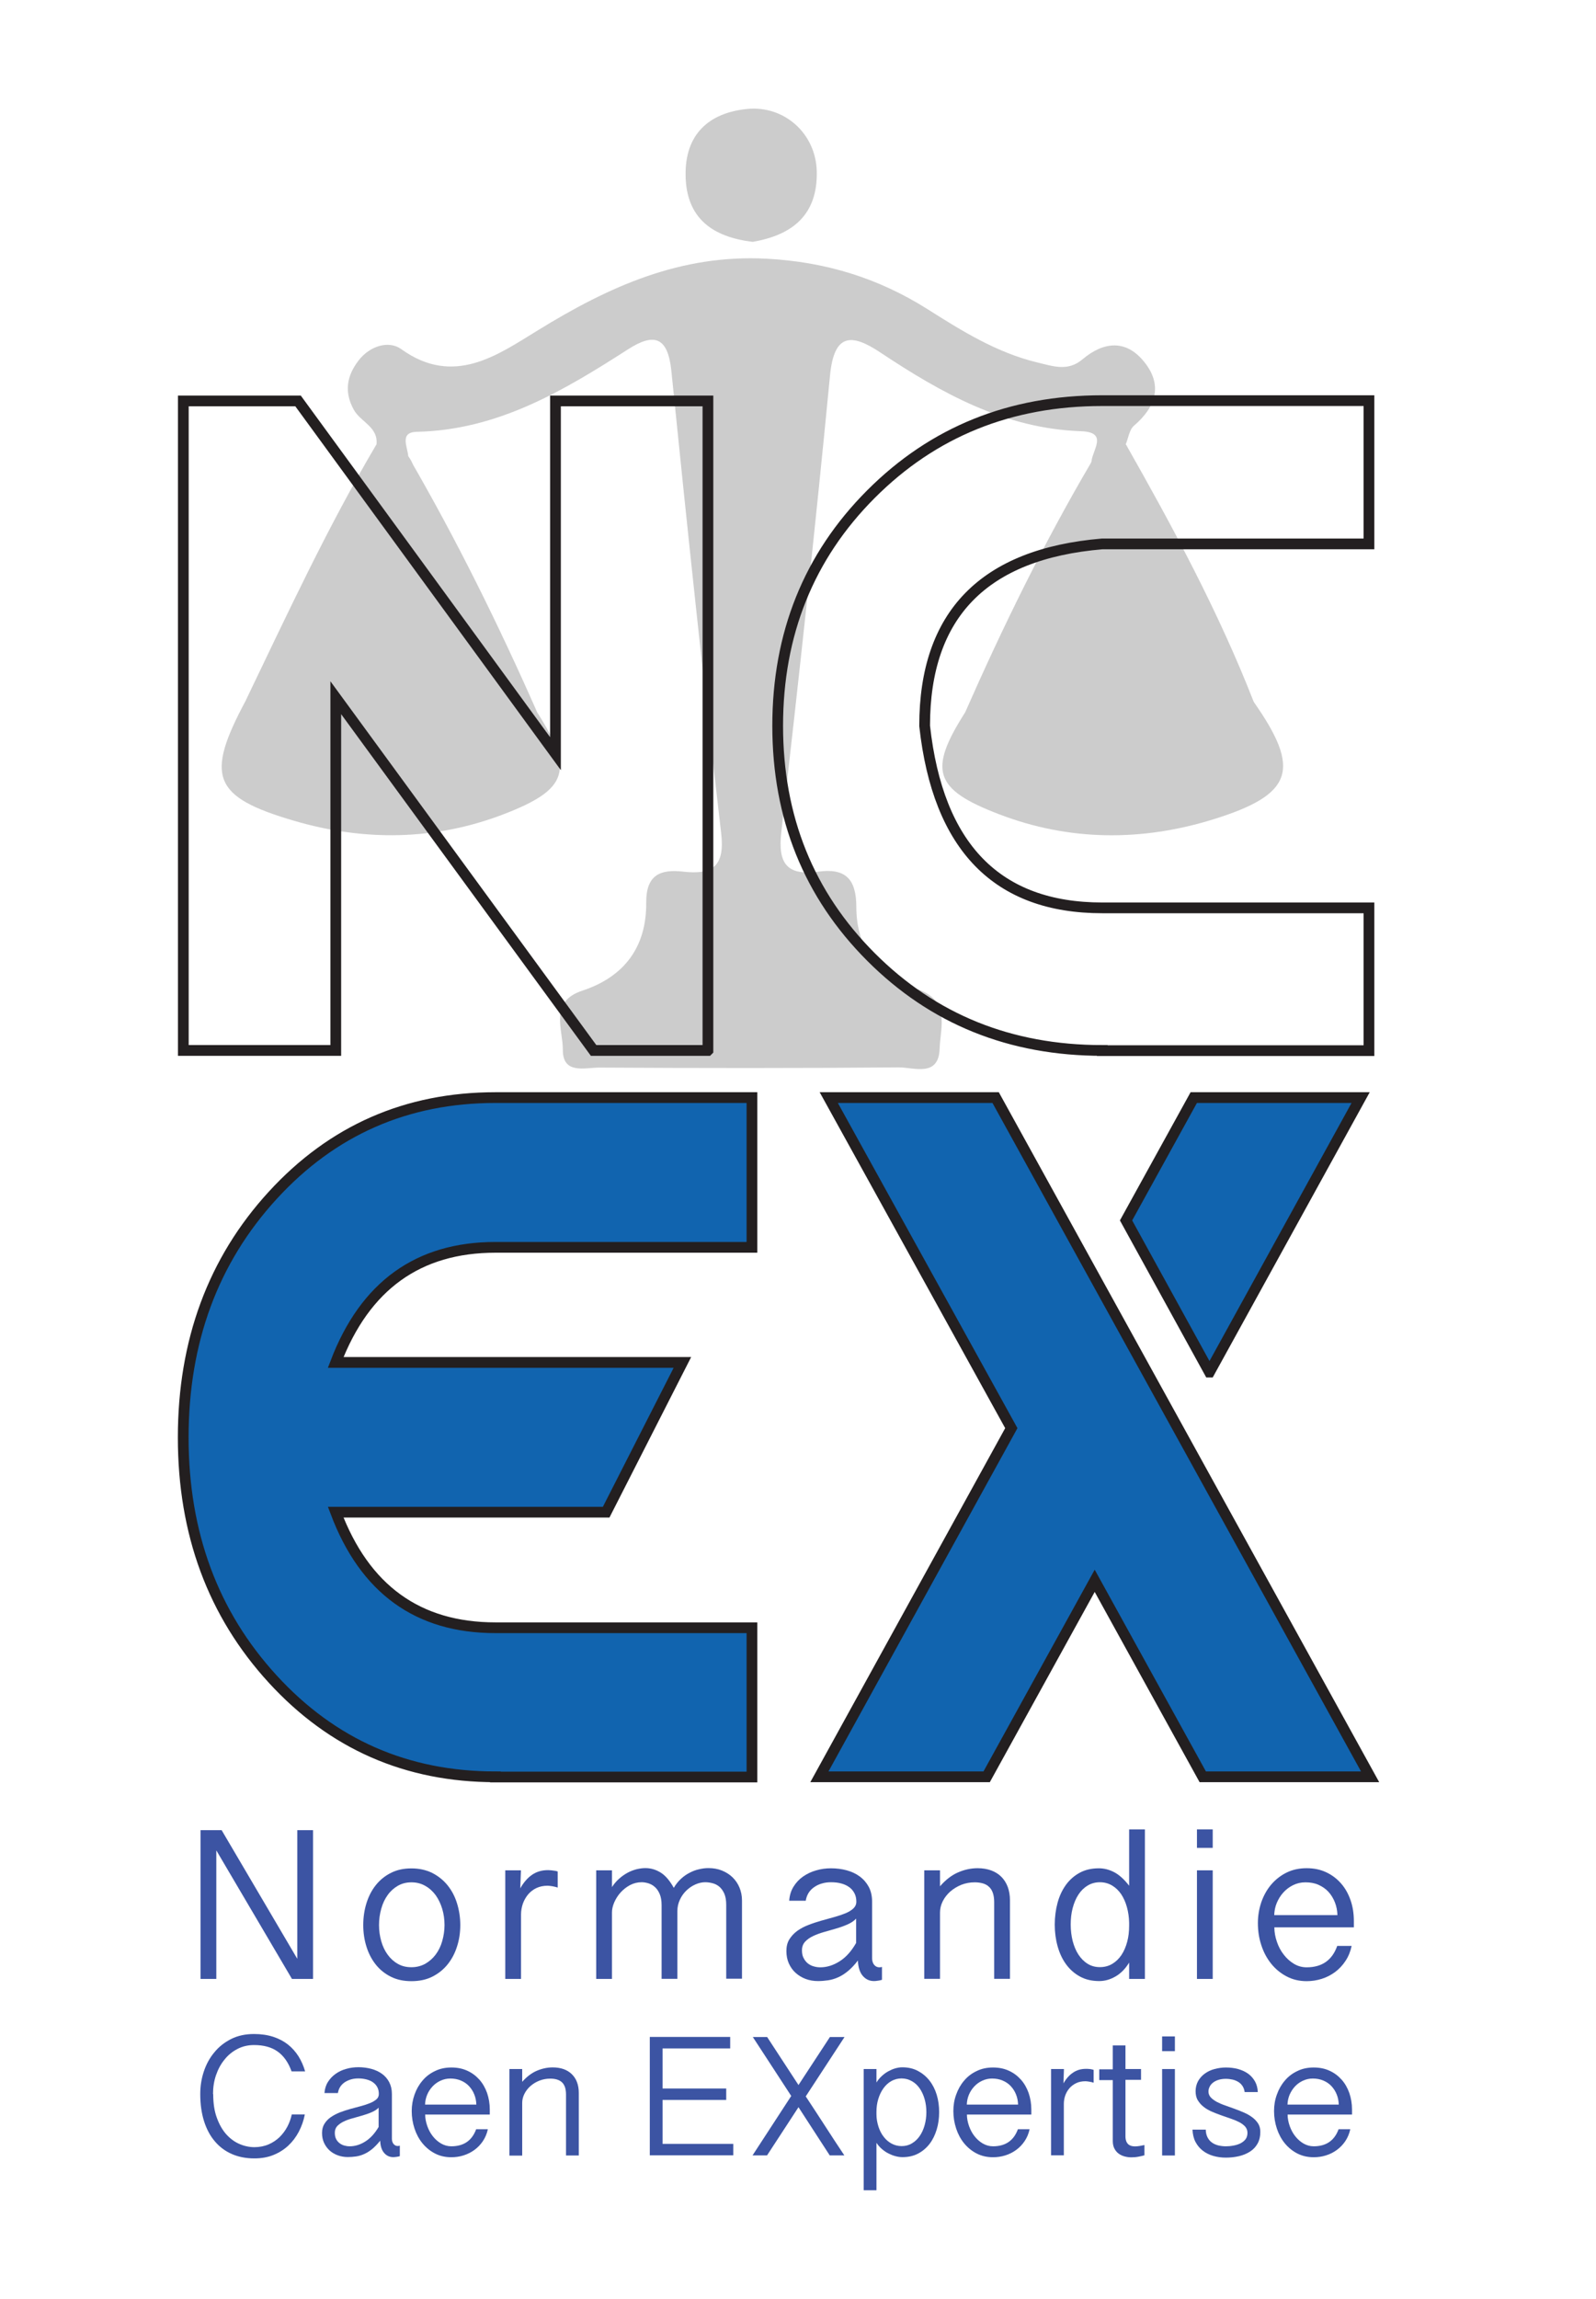 <svg xmlns="http://www.w3.org/2000/svg" id="Layer_1" data-name="Layer 1" viewBox="0 0 164.98 237.51"><defs><style>      .cls-1 {        fill: #1164af;      }      .cls-1, .cls-2 {        stroke: #231f20;        stroke-width: 1.11px;      }      .cls-3 {        opacity: .2;      }      .cls-2 {        fill: none;      }      .cls-4 {        fill: #3c54a3;      }      .cls-4, .cls-5, .cls-6 {        stroke-width: 0px;      }      .cls-5 {        fill: #fff;      }      .cls-6 {        fill-rule: evenodd;      }    </style></defs><rect class="cls-5" width="164.98" height="237.51"></rect><g class="cls-3"><path class="cls-6" d="m38.92,45.9c.18-1.8-1.63-2.3-2.33-3.54-1.04-1.85-.75-3.52.47-5.11,1.17-1.53,3.14-2.11,4.42-1.18,5.43,3.9,9.96.6,14.11-1.94,7.36-4.53,14.77-7.89,23.71-7.4,6.08.33,11.51,2.01,16.58,5.21,3.57,2.26,7.15,4.49,11.33,5.5,1.62.39,3.18.97,4.69-.32,2.12-1.79,4.41-2.09,6.29.16,2.03,2.42,1.36,4.7-.97,6.7-.48.41-.58,1.27-.85,1.92,1.25,2.53-.49,3.11-2.36,3.6-1.03-.16-1.65-.61-1.19-1.77.07-1.21,1.8-3.08-1.06-3.18-7.91-.27-14.44-3.94-20.78-8.15-2.95-1.96-4.76-1.99-5.18,2.39-1.52,15.76-3.24,31.49-5.04,47.22-.37,3.26.64,4.46,3.81,4.04,2.78-.38,3.95.7,3.95,3.66,0,4.07,2.11,7.22,6,8.38,3.82,1.13,2.69,3.93,2.61,6.25-.1,2.98-2.66,1.92-4.24,1.93-10.32.09-20.63.08-30.94.02-1.48,0-3.79.74-3.77-1.86.01-2.12-1.43-4.95,2-6.08,4.38-1.44,6.66-4.55,6.62-9.1-.02-2.9,1.49-3.47,3.83-3.2,3.02.34,4.31-.55,3.92-3.95-1.85-15.91-3.54-31.83-5.15-47.77-.36-3.53-1.77-3.99-4.5-2.23-6.69,4.3-13.48,8.33-21.81,8.51-1.83.04-.96,1.54-.89,2.52.99,1.35.58,2.11-1,2.38-1.83-.53-3.52-1.14-2.27-3.61Z"></path><path class="cls-6" d="m129.6,72.51c4.9,6.99,4.12,9.56-4.2,12.14-7.36,2.28-14.85,2.26-22.12-.53-6.76-2.58-7.32-4.55-3.51-10.53.91-.36,1.61.09,2.29.59,7.93,2.45,16.01,1.04,24.03.84.71-.02,1.14-.87,1.56-1.49.47-.69.98-1.31,1.95-1.03Z"></path><path class="cls-6" d="m55.53,73.59c3.8,6,3.23,7.96-3.53,10.55-7.09,2.71-14.39,2.77-21.61.65-8.43-2.47-9.18-4.59-4.98-12.43,1.01-.42,1.51.18,1.94.94.38.8.66,2,1.66,1.96,8.11-.27,16.31,1.58,24.3-1.12.66-.51,1.35-.93,2.22-.54Z"></path><path class="cls-6" d="m77.84,24.99c-4.13-.49-6.91-2.39-6.97-6.88-.06-4.16,2.31-6.42,6.3-6.85,3.92-.41,7.17,2.55,7.26,6.45.1,4.45-2.47,6.56-6.6,7.27Z"></path><path class="cls-6" d="m26.86,73.82c-.48-.49-.97-.98-1.45-1.47,4.29-8.92,8.46-17.91,13.51-26.45-.1,1.76,1.46,2.12,2.48,2.93-.02.53-.18,1.02-.47,1.47-4,5.93-6.54,12.64-9.99,18.86-1,1.81-1.34,4.33-4.08,4.66Z"></path><path class="cls-6" d="m129.6,72.51c-.39.43-.77.86-1.16,1.29-2.75-.32-3.08-2.84-4.08-4.66-3.46-6.22-5.98-12.93-10.02-18.84-.29-.44-.43-.94-.45-1.47,1.02-.82,2.6-1.16,2.49-2.93,4.9,8.63,9.6,17.35,13.22,26.61Z"></path><path class="cls-6" d="m55.53,73.59c-.43.47-.86.94-1.3,1.41-1.52-.09-2.23-1.21-2.81-2.35-3.43-6.7-6.91-13.38-10.1-20.21-.46-1-.8-2.08-.21-3.17,0,0,.29-.44.29-.45.94-.25.58-1.1.79-1.69,4.98,8.56,9.35,17.42,13.34,26.46Z"></path><path class="cls-6" d="m101.06,75c-.43-.47-.86-.94-1.29-1.41,3.9-8.85,8.15-17.53,13.06-25.87.35.37.71.74,1.06,1.11,0,0,.3.43.3.43.79,1.77-.19,3.23-.89,4.68-2.89,5.95-5.92,11.84-8.89,17.74-.73,1.43-1.35,3.1-3.35,3.31Z"></path><path class="cls-6" d="m101.06,75c4.9-8.31,9.01-17.03,13.13-25.74,2.58-.09,2.54,2.3,3.32,3.73,3.73,6.89,7.3,13.86,10.93,20.8-.12,1.42,1.82,3.63-1.79,3.56-7.83-.16-15.67-.06-23.51-.05-1.62,0-2.36-.66-2.08-2.3Z"></path><path class="cls-6" d="m41.11,49.27c4.12,8.7,8.23,17.42,13.13,25.73.28,1.63-.45,2.31-2.06,2.3-7.99-.01-15.97,0-23.96.01-3.49,0-2.13-1.86-1.35-3.49,3.63-6.95,7.2-13.92,10.94-20.81.77-1.44.73-3.82,3.32-3.74Z"></path></g><g><g><path class="cls-2" d="m73.17,108.52h-11.81l-26.65-36.44v36.44h-15.76V41.42h11.86l26.61,36.44v-36.44h15.76v67.09Z"></path><path class="cls-2" d="m113.94,108.52c-9.51,0-17.48-3.22-23.91-9.66-6.43-6.44-9.64-14.4-9.64-23.88s3.21-17.49,9.64-23.93c6.43-6.44,14.39-9.66,23.91-9.66h27.57v14.8h-27.57c-12.24,1.03-18.36,7.29-18.36,18.8,1.38,12.53,7.5,18.8,18.36,18.8h27.57v14.75h-27.57Z"></path></g><g><path class="cls-1" d="m51.21,183.56c-9.18,0-16.85-3.37-23.02-10.1-6.17-6.73-9.25-15.05-9.25-24.96s3.08-18.28,9.25-25.01c6.17-6.73,13.84-10.1,23.02-10.1h26.52v15.47h-26.52c-7.97,0-13.48,3.96-16.51,11.89h35.84l-7.88,15.47h-27.96c3,7.96,8.5,11.94,16.51,11.94h26.52v15.42h-26.52Z"></path><path class="cls-1" d="m141.62,183.56h-17.29l-11.17-20.25-11.17,20.25h-17.29l19.84-36.02-18.87-34.15h17.25l38.71,70.17Zm-16.6-41.81l-8.62-15.67,7-12.69h17.25l-15.62,28.36Z"></path></g></g><g><path class="cls-4" d="m22.91,189.07l7.82,13.29v-13.29h1.63v15.37h-2.18l-7.82-13.28v13.28h-1.63v-15.37h2.18Z"></path><path class="cls-4" d="m37.55,198.87c0-.79.11-1.54.33-2.25s.54-1.33.96-1.86c.42-.53.94-.96,1.56-1.27.62-.32,1.33-.47,2.13-.47s1.52.16,2.15.47c.62.32,1.15.74,1.58,1.27.43.53.76,1.15.98,1.86.22.71.34,1.46.34,2.25s-.11,1.53-.34,2.23c-.22.7-.55,1.32-.98,1.85-.43.53-.96.95-1.58,1.26-.62.31-1.34.46-2.15.46s-1.51-.15-2.13-.46c-.62-.31-1.14-.73-1.56-1.26-.42-.53-.74-1.14-.96-1.85-.22-.7-.33-1.44-.33-2.23Zm1.63,0c0,.59.08,1.14.23,1.67s.37.99.66,1.39c.29.4.64.72,1.05.95.41.24.88.35,1.41.35s.99-.12,1.42-.35c.42-.24.78-.55,1.08-.95.3-.4.53-.86.68-1.39s.24-1.08.24-1.67-.08-1.15-.24-1.68c-.16-.53-.39-1-.68-1.41-.3-.4-.66-.73-1.08-.96-.42-.24-.89-.36-1.42-.36s-.99.12-1.41.36c-.41.24-.77.56-1.05.96-.29.4-.51.87-.66,1.41-.15.53-.23,1.09-.23,1.68Z"></path><path class="cls-4" d="m52.22,193.22h1.63l-.07,1.86c.35-.61.75-1.08,1.22-1.4.47-.32,1.01-.48,1.64-.48.05,0,.12,0,.22.01.09,0,.19.02.29.03.1.01.19.03.29.04.09.02.16.04.21.06v1.66c-.17-.06-.36-.1-.57-.14-.21-.03-.37-.05-.47-.05-.43,0-.82.08-1.16.24-.34.16-.62.38-.86.66-.23.28-.41.59-.54.95-.12.36-.19.73-.19,1.12v6.66h-1.63v-11.22Z"></path><path class="cls-4" d="m61.63,193.22h1.63v1.73c.23-.35.48-.64.77-.89.28-.25.58-.45.88-.61.3-.16.61-.27.92-.35.31-.07.6-.11.88-.11.56,0,1.08.15,1.58.46s.94.83,1.36,1.58c.21-.36.46-.67.74-.93.28-.26.58-.47.9-.63.32-.17.64-.29.97-.36.33-.08.65-.12.97-.12.51,0,.97.08,1.39.25.42.17.79.4,1.1.7.31.3.55.65.72,1.06.17.41.26.86.26,1.33v8.09h-1.63v-7.62c0-.46-.06-.84-.19-1.15-.13-.3-.3-.54-.5-.72-.21-.18-.44-.3-.7-.37-.26-.07-.52-.11-.78-.11-.34,0-.68.08-1.02.23-.34.15-.65.36-.93.63-.28.27-.5.58-.67.95-.17.36-.26.76-.26,1.18v6.99h-1.63v-7.62c0-.46-.07-.85-.2-1.15-.13-.3-.3-.55-.5-.72-.2-.18-.42-.3-.67-.38-.24-.07-.47-.11-.69-.11-.43,0-.83.1-1.21.3-.37.2-.69.45-.97.76s-.49.65-.65,1.01c-.16.37-.24.72-.24,1.05v6.87h-1.63v-11.22Z"></path><path class="cls-4" d="m91.16,204.53c-.1.04-.24.07-.4.09-.17.03-.3.04-.41.04-.46,0-.84-.17-1.15-.52-.31-.35-.49-.88-.52-1.6-.35.46-.7.82-1.04,1.1-.34.28-.68.49-1.02.64-.34.15-.68.25-1.02.3-.34.05-.69.08-1.04.08-.46,0-.88-.07-1.28-.22s-.74-.36-1.04-.63c-.3-.27-.53-.6-.7-.98-.17-.38-.25-.81-.25-1.28s.1-.87.31-1.21c.21-.33.48-.62.82-.87.34-.24.73-.45,1.16-.61.43-.17.87-.31,1.32-.44.45-.13.89-.25,1.33-.37.43-.12.82-.25,1.16-.39.34-.14.62-.31.82-.5.2-.19.31-.42.31-.7,0-.32-.06-.61-.19-.86s-.3-.46-.53-.63c-.23-.17-.5-.3-.83-.39-.32-.09-.68-.13-1.07-.13-.33,0-.64.04-.94.13-.29.08-.56.21-.79.37-.24.16-.43.36-.58.59-.15.24-.25.51-.3.82h-1.71c.04-.54.18-1.02.44-1.44.26-.42.58-.77.98-1.05.4-.28.85-.5,1.35-.64.5-.15,1.02-.22,1.55-.22.57,0,1.12.07,1.63.21.51.14.96.35,1.35.64.39.29.7.65.93,1.08.23.44.34.95.34,1.54v5.81c0,.29.07.52.21.69.14.17.32.26.53.26.09,0,.19-.01.28-.04v1.34Zm-2.66-6.32c-.23.24-.52.44-.89.6-.36.16-.75.3-1.17.42s-.83.25-1.25.36c-.42.12-.8.26-1.14.42-.34.16-.62.36-.83.59-.21.23-.32.52-.32.88,0,.32.05.58.17.8.11.22.25.4.43.55.18.14.38.25.61.31.23.07.46.1.69.1.68,0,1.34-.21,1.99-.62.65-.41,1.22-1.04,1.71-1.9v-2.52Z"></path><path class="cls-4" d="m95.54,193.22h1.63v1.65c.57-.66,1.19-1.14,1.85-1.43.66-.29,1.34-.44,2.04-.44.52,0,.99.08,1.4.23.41.15.76.37,1.05.66.29.29.5.63.66,1.04.15.41.23.87.23,1.37v8.13h-1.63v-7.92c0-.38-.05-.7-.14-.96-.09-.26-.22-.47-.4-.63-.17-.16-.38-.28-.63-.35-.25-.07-.53-.11-.84-.11-.5,0-.97.09-1.4.26-.43.18-.81.41-1.14.7-.32.29-.58.62-.77,1-.19.38-.28.77-.28,1.17v6.84h-1.63v-11.22Z"></path><path class="cls-4" d="m118.35,204.44h-1.63v-1.69c-.38.63-.85,1.11-1.4,1.43-.55.32-1.11.48-1.69.48-.75,0-1.41-.15-1.98-.46-.57-.31-1.05-.73-1.44-1.26-.39-.53-.68-1.15-.88-1.86s-.3-1.46-.3-2.25.1-1.54.29-2.25c.19-.71.48-1.32.86-1.85.38-.53.86-.95,1.43-1.26.57-.31,1.23-.46,1.98-.46.53,0,1.06.13,1.58.4.52.27,1.04.74,1.55,1.4v-5.82h1.63v15.45Zm-1.63-5.8c-.01-.57-.09-1.11-.23-1.62-.14-.51-.34-.95-.59-1.33-.26-.38-.57-.68-.94-.9-.37-.22-.79-.34-1.26-.34s-.91.12-1.28.35c-.38.23-.7.55-.95.94-.26.4-.45.86-.59,1.39-.14.53-.2,1.09-.2,1.69s.07,1.16.2,1.69c.14.53.33,1,.59,1.4.26.4.57.72.95.96.38.24.81.35,1.28.35s.9-.11,1.28-.34c.37-.22.69-.53.95-.92.26-.39.45-.84.59-1.36.14-.52.2-1.07.2-1.67v-.29Z"></path><path class="cls-4" d="m125.36,188.99v1.91h-1.63v-1.91h1.63Zm0,4.23v11.22h-1.63v-11.22h1.63Z"></path><path class="cls-4" d="m131.73,199.11c0,.51.1,1.02.27,1.51.17.5.41.94.71,1.32.3.39.65.7,1.05.94.4.24.84.36,1.31.36,1.59,0,2.64-.74,3.16-2.21h1.49c-.12.57-.33,1.09-.63,1.54-.29.45-.65.83-1.07,1.15-.42.31-.88.55-1.39.71-.51.16-1.03.24-1.56.24-.77,0-1.47-.17-2.09-.5-.62-.33-1.15-.77-1.59-1.32-.44-.55-.78-1.19-1.01-1.91-.24-.72-.35-1.48-.35-2.28,0-.74.12-1.45.35-2.14.24-.68.57-1.29,1.01-1.81.44-.52.97-.94,1.59-1.25.62-.31,1.32-.46,2.09-.46s1.42.14,2.02.42c.6.28,1.11.67,1.54,1.16.43.49.75,1.07.98,1.73.23.66.34,1.38.34,2.15v.65h-8.21Zm6.52-1.26c-.01-.47-.1-.91-.26-1.32-.16-.41-.38-.77-.66-1.08-.28-.31-.63-.55-1.03-.73-.4-.18-.86-.26-1.36-.26-.46,0-.88.1-1.27.29-.39.19-.73.45-1.01.76-.29.32-.51.68-.68,1.08-.17.41-.25.83-.26,1.26h6.52Z"></path></g><g><path class="cls-4" d="m22.04,216.34c0,.94.12,1.75.37,2.43.25.69.57,1.26.97,1.71.4.45.86.79,1.37,1.01.51.22,1.03.33,1.55.33s1.03-.1,1.47-.29c.44-.19.82-.45,1.14-.76.32-.32.59-.68.8-1.08.21-.41.36-.82.45-1.25h1.35c-.12.63-.33,1.22-.62,1.78-.29.55-.65,1.03-1.09,1.44-.44.41-.95.73-1.54.97-.59.24-1.25.35-1.98.35-.85,0-1.62-.15-2.31-.45-.69-.3-1.28-.74-1.76-1.31-.49-.57-.86-1.27-1.12-2.09-.26-.83-.39-1.76-.39-2.8,0-.81.12-1.58.37-2.33.25-.75.61-1.41,1.09-1.98.47-.58,1.05-1.03,1.74-1.38.69-.34,1.47-.51,2.36-.51.74,0,1.4.1,1.99.29.58.19,1.09.46,1.52.8s.79.75,1.09,1.22c.29.47.52.99.68,1.55h-1.4c-.33-.92-.81-1.6-1.44-2.05-.63-.45-1.44-.67-2.44-.67-.62,0-1.19.13-1.71.4-.52.27-.97.63-1.34,1.1-.38.46-.67,1-.88,1.61-.21.61-.31,1.27-.31,1.96Z"></path><path class="cls-4" d="m41.32,222.75c-.08.03-.19.05-.33.07s-.25.03-.34.03c-.37,0-.68-.14-.93-.42-.25-.28-.4-.7-.42-1.28-.29.36-.57.65-.85.88-.28.22-.55.39-.83.51-.27.12-.55.2-.83.24-.28.04-.56.06-.84.06-.37,0-.71-.06-1.04-.18-.32-.12-.6-.28-.84-.5-.24-.22-.43-.48-.57-.78-.14-.3-.21-.64-.21-1.02s.08-.69.25-.96c.17-.27.39-.5.67-.69.28-.19.59-.35.94-.49.35-.13.71-.25,1.07-.35.37-.1.73-.2,1.08-.29.35-.09.67-.2.94-.31.28-.11.5-.25.67-.39.17-.15.25-.33.25-.56,0-.26-.05-.49-.15-.68-.1-.2-.25-.37-.43-.5-.18-.14-.41-.24-.67-.31-.26-.07-.55-.11-.87-.11-.27,0-.52.03-.76.1-.24.07-.45.17-.64.29-.19.13-.35.29-.47.47-.12.19-.2.4-.24.65h-1.39c.03-.43.15-.82.36-1.15s.47-.61.8-.84c.32-.23.69-.4,1.1-.51.41-.12.83-.17,1.26-.17.46,0,.9.06,1.32.17.41.11.78.28,1.1.51.32.23.57.52.75.86.18.35.28.75.28,1.22v4.62c0,.23.06.41.17.55.12.14.26.21.43.21.08,0,.15-.01.22-.04v1.07Zm-2.16-5.03c-.18.19-.42.35-.72.48-.29.13-.61.24-.95.34-.34.1-.68.2-1.02.29-.34.09-.65.2-.92.33-.28.13-.5.29-.68.47-.17.18-.26.42-.26.7,0,.25.04.46.13.64.09.18.21.32.35.43.14.11.31.2.49.25.18.05.37.08.56.08.55,0,1.09-.16,1.61-.49.53-.33.99-.83,1.39-1.51v-2.01Z"></path><path class="cls-4" d="m43.95,218.43c0,.41.08.81.22,1.21.14.39.33.75.57,1.05.24.31.53.56.85.75.33.19.68.29,1.06.29,1.29,0,2.14-.59,2.57-1.76h1.21c-.1.46-.27.86-.51,1.22-.24.36-.53.66-.87.91-.34.25-.72.44-1.13.57s-.83.19-1.27.19c-.63,0-1.19-.13-1.69-.39-.5-.26-.93-.61-1.29-1.05-.36-.44-.63-.95-.82-1.52-.19-.58-.29-1.18-.29-1.81,0-.59.1-1.16.29-1.7.19-.54.46-1.02.82-1.44.35-.42.78-.75,1.29-.99.5-.25,1.07-.37,1.7-.37s1.15.11,1.64.33c.49.22.9.53,1.25.92s.61.85.8,1.38c.18.53.28,1.1.28,1.71v.52h-6.66Zm5.29-1c-.01-.37-.08-.73-.21-1.05-.13-.33-.31-.61-.54-.86-.23-.25-.51-.44-.84-.58-.33-.14-.69-.21-1.1-.21-.37,0-.71.08-1.03.23-.32.15-.59.35-.82.6-.23.25-.42.54-.55.86-.13.32-.2.66-.21,1h5.29Z"></path><path class="cls-4" d="m52.66,213.75h1.32v1.32c.47-.53.97-.91,1.5-1.14.54-.23,1.09-.35,1.65-.35.42,0,.8.06,1.14.18.33.12.62.3.85.53.23.23.41.5.53.83.12.32.18.69.18,1.09v6.47h-1.32v-6.3c0-.3-.04-.56-.11-.77-.08-.21-.18-.38-.32-.5-.14-.13-.31-.22-.51-.28-.2-.06-.43-.09-.68-.09-.41,0-.78.07-1.14.21-.35.14-.66.33-.92.56-.26.23-.47.5-.62.8-.15.3-.23.61-.23.93v5.45h-1.32v-8.93Z"></path><path class="cls-4" d="m75.48,210.44v1.18h-6.99v4.14h6.58v1.18h-6.58v4.54h7.31v1.18h-8.63v-12.23h8.32Z"></path><path class="cls-4" d="m83.28,216.56c.66,1,1.33,2.02,2,3.06.67,1.04,1.34,2.06,2,3.05h-1.51l-3.23-4.98-3.25,4.98h-1.5l4-6.14-3.97-6.09h1.48l3.24,4.96,3.25-4.96h1.51l-4,6.12Z"></path><path class="cls-4" d="m89.28,213.75h1.32v1.39c.15-.25.33-.46.54-.66.21-.19.43-.36.67-.49s.48-.24.73-.31c.25-.07.49-.11.72-.11.61,0,1.15.12,1.62.37.47.25.87.58,1.2,1,.33.42.58.91.75,1.47s.25,1.16.25,1.79-.08,1.23-.25,1.79c-.17.56-.41,1.06-.73,1.48-.32.42-.72.76-1.19,1.01-.47.25-1.01.37-1.62.37-.23,0-.47-.03-.72-.1-.25-.06-.49-.16-.73-.28-.24-.12-.47-.28-.68-.46-.21-.18-.4-.4-.56-.64v4.9h-1.32v-12.53Zm1.32,4.67c0,.46.08.88.21,1.29.13.4.31.75.54,1.04.23.3.5.53.81.7.32.17.66.26,1.04.26.39,0,.75-.09,1.06-.28.32-.19.59-.44.81-.76.22-.32.39-.69.51-1.12.12-.43.18-.88.18-1.35s-.06-.92-.18-1.34c-.12-.42-.29-.79-.51-1.11-.22-.32-.49-.57-.81-.75-.32-.18-.67-.28-1.06-.28s-.74.09-1.06.27c-.32.18-.59.43-.82.75-.23.32-.4.68-.53,1.1-.13.42-.19.86-.19,1.34v.25Z"></path><path class="cls-4" d="m99.95,218.43c0,.41.08.81.22,1.21.14.39.33.75.57,1.05.24.31.53.56.85.75.33.19.68.29,1.06.29,1.29,0,2.14-.59,2.57-1.76h1.21c-.1.46-.27.86-.51,1.22-.24.36-.53.66-.87.91-.34.25-.71.44-1.13.57s-.83.19-1.27.19c-.63,0-1.19-.13-1.7-.39-.5-.26-.93-.61-1.29-1.05-.36-.44-.63-.95-.82-1.52-.19-.58-.29-1.18-.29-1.81,0-.59.09-1.16.29-1.7.19-.54.46-1.02.82-1.44.35-.42.78-.75,1.29-.99.5-.25,1.07-.37,1.69-.37s1.16.11,1.64.33c.49.22.9.53,1.25.92s.61.85.8,1.38c.18.53.28,1.1.28,1.71v.52h-6.66Zm5.29-1c-.01-.37-.08-.73-.21-1.05-.13-.33-.31-.61-.54-.86-.23-.25-.51-.44-.84-.58-.33-.14-.69-.21-1.1-.21-.37,0-.71.08-1.03.23-.32.15-.59.35-.82.6-.23.25-.42.54-.55.86-.13.32-.2.66-.21,1h5.29Z"></path><path class="cls-4" d="m108.66,213.75h1.32l-.05,1.48c.28-.49.61-.86.99-1.11.38-.26.82-.39,1.33-.39.04,0,.1,0,.17,0,.07,0,.15.01.23.02.08,0,.16.02.23.04.07.01.13.03.17.05v1.32c-.14-.05-.29-.08-.47-.11-.17-.03-.3-.04-.38-.04-.35,0-.67.06-.94.19s-.51.3-.7.52c-.19.22-.34.47-.44.75-.1.28-.15.58-.15.89v5.3h-1.32v-8.93Z"></path><path class="cls-4" d="m116.34,211.28v2.47h1.61v1.11h-1.61v5.85c0,.19.03.35.08.49.05.13.12.24.21.32.09.08.19.13.31.17.12.03.25.05.38.05.17,0,.34-.02.52-.05.18-.03.33-.06.46-.09v1.06c-.16.05-.36.09-.6.14-.25.05-.5.07-.76.07-.23,0-.45-.03-.68-.09-.23-.06-.44-.16-.62-.29-.18-.13-.33-.31-.44-.52-.11-.21-.17-.47-.17-.78v-6.3h-1.4v-1.11h1.4v-2.47h1.32Z"></path><path class="cls-4" d="m121.45,210.38v1.52h-1.32v-1.52h1.32Zm0,3.37v8.93h-1.32v-8.93h1.32Z"></path><path class="cls-4" d="m124.64,219.96c0,.32.06.59.17.82.11.22.25.4.44.54.18.14.4.24.65.31.25.06.52.1.82.1.24,0,.49-.02.75-.07.27-.04.51-.12.73-.22.22-.11.4-.25.54-.42.14-.18.21-.41.21-.68,0-.25-.08-.46-.23-.64-.16-.17-.36-.33-.61-.46-.25-.13-.54-.25-.86-.36-.32-.11-.65-.22-.98-.34s-.66-.24-.98-.38c-.32-.14-.61-.3-.86-.5-.25-.19-.45-.42-.61-.68-.16-.26-.23-.58-.23-.95s.09-.73.26-1.04c.17-.3.4-.56.69-.77.29-.21.62-.37,1-.47s.77-.16,1.17-.16c.46,0,.88.05,1.28.16.39.11.74.27,1.03.48.29.21.53.48.71.8.18.32.27.69.29,1.1h-1.36c-.03-.23-.1-.44-.21-.61-.11-.17-.25-.32-.43-.43-.18-.11-.38-.2-.6-.25-.22-.05-.46-.08-.71-.08-.29,0-.55.04-.77.11-.22.07-.41.17-.56.29-.15.12-.27.26-.34.42-.08.16-.12.32-.12.49,0,.23.08.43.23.6.16.17.36.32.61.46.25.13.54.26.86.37.32.11.65.23.98.35.33.12.66.25.98.39.32.14.61.3.86.49.25.18.45.4.61.64.16.25.23.54.23.87,0,.48-.1.89-.29,1.22-.19.34-.45.61-.78.82-.33.21-.71.37-1.14.47-.43.1-.88.15-1.35.15s-.89-.06-1.31-.18c-.41-.12-.77-.3-1.08-.54-.31-.24-.56-.54-.75-.9-.19-.36-.29-.79-.31-1.27h1.37Z"></path><path class="cls-4" d="m133.1,218.43c0,.41.08.81.22,1.21.14.39.33.75.57,1.05.24.31.53.56.85.75.33.19.68.29,1.06.29,1.29,0,2.14-.59,2.57-1.76h1.21c-.1.46-.27.86-.51,1.22-.24.36-.53.66-.87.91-.34.25-.71.44-1.13.57-.41.13-.83.19-1.27.19-.63,0-1.19-.13-1.7-.39-.5-.26-.93-.61-1.29-1.05-.36-.44-.63-.95-.82-1.52-.19-.58-.29-1.18-.29-1.81,0-.59.09-1.16.29-1.7.19-.54.46-1.02.82-1.44.35-.42.78-.75,1.29-.99.5-.25,1.07-.37,1.69-.37s1.16.11,1.64.33c.49.22.9.53,1.25.92.35.39.61.85.8,1.38.18.53.28,1.1.28,1.71v.52h-6.66Zm5.29-1c-.01-.37-.08-.73-.21-1.05-.13-.33-.31-.61-.54-.86-.23-.25-.51-.44-.84-.58-.33-.14-.69-.21-1.1-.21-.37,0-.71.08-1.03.23-.32.15-.59.35-.82.6-.23.25-.41.54-.55.86-.13.32-.2.66-.21,1h5.29Z"></path></g></svg>